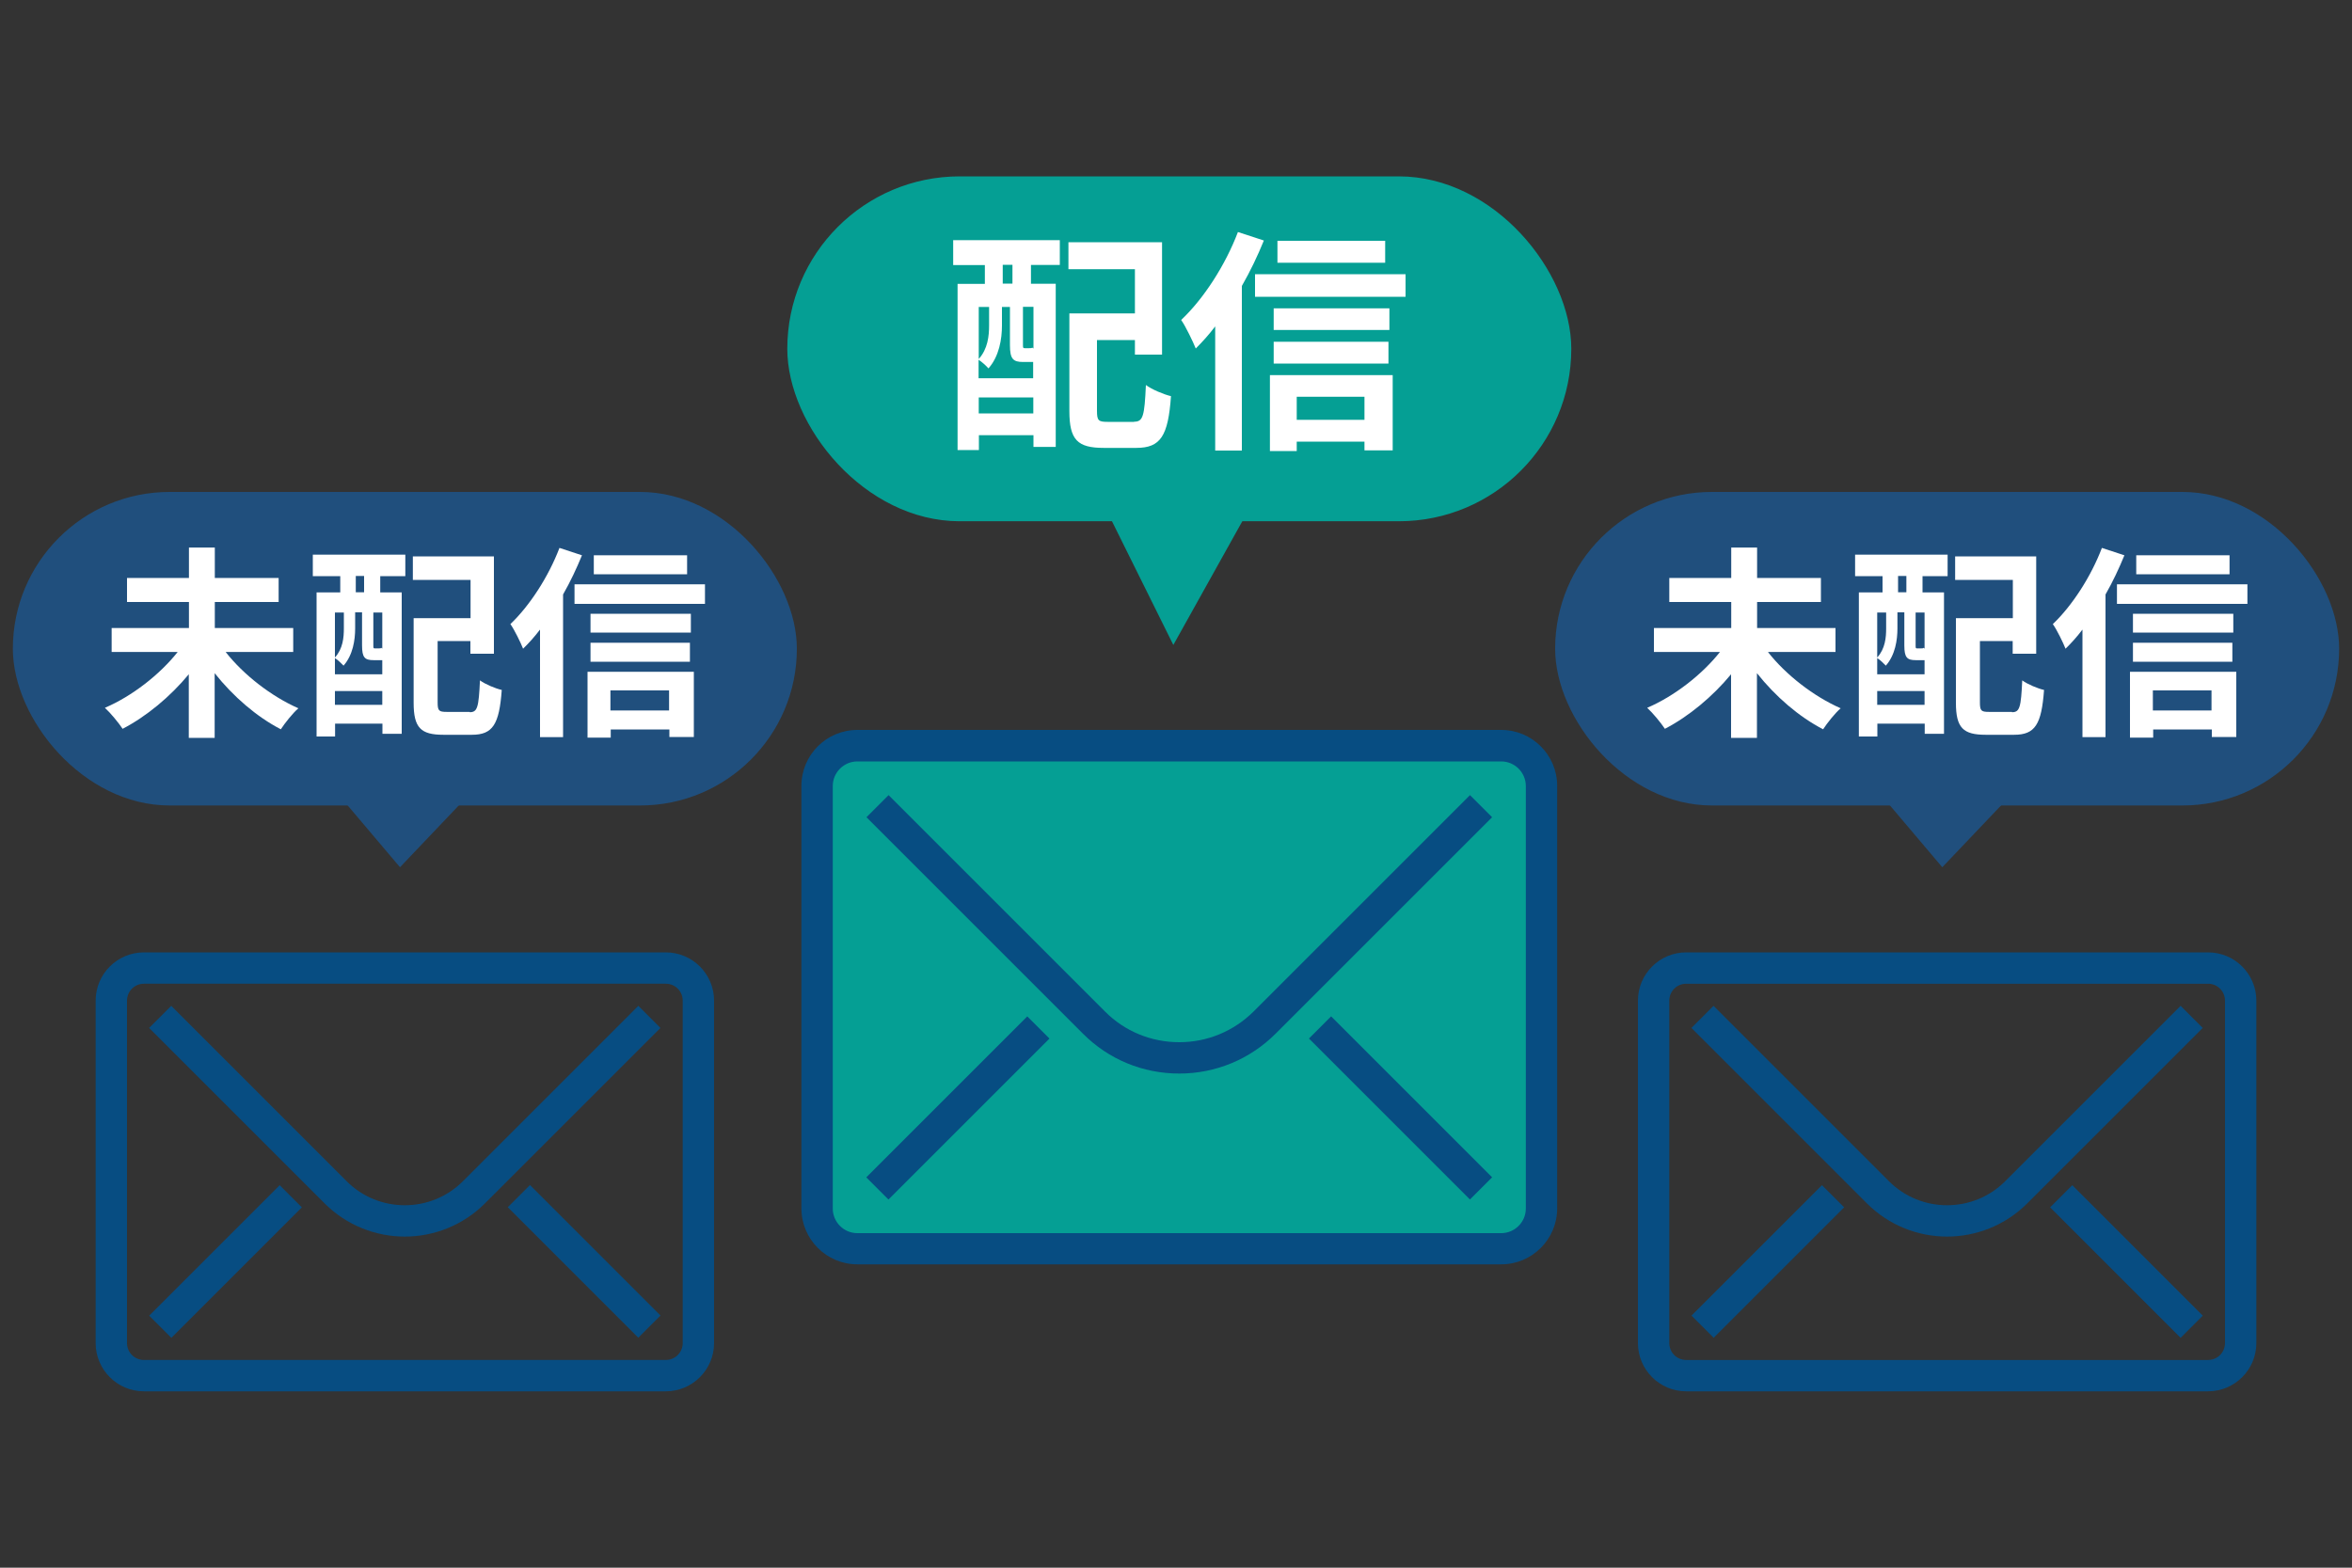 <?xml version="1.0" encoding="UTF-8"?><svg id="b" xmlns="http://www.w3.org/2000/svg" viewBox="0 0 150 100"><rect x="0" y="0" width="150" height="100" fill="#333333" stroke="none"/><g id="c"><rect x="50.21" y="11.25" width="50" height="22" rx="11" ry="11" fill="#059f94"/><path d="m95.74,79.65h-41.06c-1.42,0-2.57-1.15-2.57-2.57v-26.95c0-1.42,1.15-2.57,2.57-2.57h41.06c1.42,0,2.57,1.15,2.57,2.57v26.95c0,1.42-1.15,2.57-2.57,2.57Z" fill="#059f94"/><path d="m95.74,80.65h-41.06c-1.97,0-3.57-1.6-3.57-3.57v-26.95c0-1.97,1.6-3.57,3.57-3.57h41.06c1.97,0,3.57,1.6,3.57,3.57v26.95c0,1.97-1.6,3.57-3.57,3.57Zm-41.06-32.08c-.86,0-1.57.7-1.57,1.57v26.95c0,.86.7,1.57,1.57,1.57h41.06c.86,0,1.57-.7,1.57-1.57v-26.95c0-.86-.7-1.57-1.57-1.57h-41.06Z" fill="#074d82"/><path d="m75.21,68.48c-2.32,0-4.51-.9-6.15-2.55l-13.8-13.8,1.41-1.41,13.8,13.8c1.26,1.27,2.95,1.96,4.74,1.96s3.47-.7,4.74-1.96l13.8-13.8,1.41,1.41-13.8,13.8c-1.64,1.64-3.83,2.55-6.15,2.55Z" fill="#074d82"/><rect x="53.83" y="69.67" width="14.52" height="2" transform="translate(-32.08 63.9) rotate(-45)" fill="#074d82"/><rect x="88.32" y="63.41" width="2" height="14.52" transform="translate(-23.81 83.86) rotate(-45)" fill="#074d82"/><rect x=".82" y="31.38" width="50" height="20" rx="10" ry="10" fill="#204f7d"/><path d="m42.46,88.75H9.18c-1.7,0-3.08-1.38-3.08-3.08v-21.84c0-1.7,1.38-3.08,3.08-3.08h33.28c1.7,0,3.08,1.38,3.08,3.08v21.84c0,1.7-1.38,3.08-3.08,3.08ZM9.18,62.75c-.6,0-1.08.48-1.08,1.08v21.84c0,.6.48,1.08,1.08,1.08h33.28c.6,0,1.08-.48,1.08-1.08v-21.84c0-.6-.48-1.08-1.08-1.08H9.18Z" fill="#074d82"/><path d="m25.82,78.88c-1.85,0-3.71-.71-5.12-2.12l-11.19-11.19,1.41-1.41,11.19,11.19c2.04,2.04,5.37,2.04,7.41,0l11.19-11.19,1.41,1.41-11.19,11.19c-1.41,1.41-3.27,2.12-5.12,2.12Z" fill="#074d82"/><rect x="8.5" y="79.47" width="11.77" height="2" transform="translate(-52.69 33.74) rotate(-45)" fill="#074d82"/><rect x="36.26" y="74.58" width="2" height="11.77" transform="translate(-45.99 49.91) rotate(-45)" fill="#074d82"/><path d="m14.4,41.6c1.13,1.44,2.9,2.82,4.63,3.58-.36.31-.86.94-1.12,1.34-1.53-.79-3.04-2.09-4.22-3.58v4.13h-1.65v-4.06c-1.18,1.43-2.7,2.69-4.22,3.48-.26-.39-.77-1.01-1.13-1.34,1.73-.74,3.5-2.12,4.64-3.56h-4.21v-1.53h4.93v-1.66h-3.95v-1.53h3.95v-1.94h1.65v1.94h4.07v1.53h-4.07v1.66h5v1.53h-4.29Z" fill="#fff"/><path d="m19.95,35.38h5.9v1.37h-1.6v1.04h1.37v9.02h-1.23v-.65h-3.02v.82h-1.18v-9.19h1.51v-1.04h-1.75v-1.37Zm3.87,6.73c-.56,0-.73-.17-.73-.94v-2.11h-.44v1.03c0,.73-.14,1.69-.74,2.37-.12-.13-.38-.38-.55-.48v1.03h3.02v-.9h-.56Zm-2.46-3.04v2.87c.51-.56.57-1.27.57-1.86v-1.01h-.57Zm3.02,5.89v-.88h-3.02v.88h3.02Zm-1.16-8.22h-.53v1.04h.53v-1.04Zm1.16,2.33h-.57v2.11c0,.17.01.18.1.18h.23c.12,0,.14,0,.17-.04.01.01.04.04.07.05v-2.3Zm5.58,6.36c.49,0,.57-.31.65-2.03.34.25.99.52,1.39.61-.16,2.2-.57,2.86-1.91,2.86h-1.81c-1.44,0-1.9-.44-1.9-2.04v-5.4h3.63v-2.44h-3.68v-1.5h5.17v6.21h-1.5v-.81h-2.09v3.91c0,.54.08.61.58.61h1.46Z" fill="#fff"/><path d="m37.12,35.41c-.34.83-.74,1.69-1.21,2.51v9.1h-1.47v-6.86c-.35.46-.71.86-1.08,1.22-.14-.36-.55-1.21-.81-1.57,1.23-1.17,2.43-3.02,3.13-4.86l1.43.47Zm7.84,1.86v1.25h-8.32v-1.25h8.32Zm-7.5,5.58h6.79v4.16h-1.56v-.48h-3.74v.52h-1.48v-4.2Zm6.6-2.5h-6.4v-1.2h6.4v1.2Zm-6.4.65h6.34v1.21h-6.34v-1.21Zm6.16-4.37h-5.95v-1.21h5.95v1.21Zm-4.89,7.41v1.28h3.74v-1.28h-3.74Z" fill="#fff"/><polygon points="20.49 49.39 31.15 49.39 25.51 55.32 20.49 49.39" fill="#204f7d"/><rect x="99.18" y="31.38" width="50" height="20" rx="10" ry="10" fill="#204f7d"/><path d="m140.82,88.75h-33.28c-1.7,0-3.08-1.38-3.08-3.08v-21.84c0-1.7,1.38-3.08,3.08-3.08h33.28c1.7,0,3.08,1.38,3.08,3.08v21.84c0,1.7-1.38,3.08-3.08,3.08Zm-33.28-26c-.6,0-1.08.48-1.08,1.08v21.84c0,.6.48,1.08,1.08,1.08h33.28c.6,0,1.08-.48,1.08-1.08v-21.84c0-.6-.48-1.08-1.08-1.08h-33.28Z" fill="#074d82"/><path d="m124.18,78.88c-1.85,0-3.71-.71-5.12-2.12l-11.19-11.19,1.41-1.41,11.19,11.19c2.04,2.04,5.37,2.04,7.41,0l11.19-11.19,1.41,1.41-11.19,11.19c-1.41,1.41-3.27,2.12-5.12,2.12Z" fill="#074d82"/><rect x="106.86" y="79.47" width="11.77" height="2" transform="translate(-23.88 103.29) rotate(-45)" fill="#074d82"/><rect x="134.62" y="74.58" width="2" height="11.77" transform="translate(-17.18 119.47) rotate(-45)" fill="#074d82"/><path d="m112.76,41.6c1.13,1.44,2.9,2.82,4.63,3.58-.36.31-.86.94-1.12,1.34-1.53-.79-3.04-2.09-4.22-3.58v4.13h-1.65v-4.06c-1.18,1.43-2.7,2.69-4.22,3.48-.26-.39-.77-1.01-1.13-1.34,1.73-.74,3.5-2.12,4.64-3.56h-4.21v-1.53h4.93v-1.66h-3.95v-1.53h3.95v-1.94h1.65v1.94h4.07v1.53h-4.07v1.66h5v1.53h-4.29Z" fill="#fff"/><path d="m118.31,35.38h5.9v1.37h-1.6v1.04h1.37v9.02h-1.23v-.65h-3.02v.82h-1.18v-9.19h1.51v-1.04h-1.75v-1.37Zm3.87,6.73c-.56,0-.73-.17-.73-.94v-2.11h-.44v1.03c0,.73-.14,1.69-.74,2.37-.12-.13-.38-.38-.55-.48v1.03h3.02v-.9h-.56Zm-2.46-3.04v2.87c.51-.56.57-1.27.57-1.86v-1.01h-.57Zm3.02,5.89v-.88h-3.02v.88h3.02Zm-1.16-8.22h-.53v1.04h.53v-1.04Zm1.16,2.33h-.57v2.11c0,.17.01.18.1.18h.23c.12,0,.14,0,.17-.04.01.01.04.04.07.05v-2.3Zm5.58,6.36c.49,0,.57-.31.65-2.03.34.25.99.52,1.39.61-.16,2.2-.57,2.86-1.91,2.86h-1.81c-1.44,0-1.9-.44-1.9-2.04v-5.4h3.63v-2.44h-3.68v-1.5h5.17v6.21h-1.5v-.81h-2.09v3.91c0,.54.08.61.58.61h1.46Z" fill="#fff"/><path d="m135.49,35.41c-.34.83-.74,1.69-1.21,2.51v9.1h-1.47v-6.86c-.35.46-.71.86-1.08,1.22-.14-.36-.55-1.21-.81-1.57,1.23-1.17,2.43-3.02,3.13-4.86l1.43.47Zm7.84,1.86v1.25h-8.32v-1.25h8.32Zm-7.5,5.58h6.79v4.16h-1.56v-.48h-3.74v.52h-1.48v-4.2Zm6.6-2.5h-6.4v-1.2h6.4v1.2Zm-6.4.65h6.34v1.21h-6.34v-1.21Zm6.16-4.37h-5.95v-1.21h5.95v1.21Zm-4.89,7.41v1.28h3.74v-1.28h-3.74Z" fill="#fff"/><polygon points="118.85 49.39 129.51 49.39 123.87 55.32 118.85 49.39" fill="#204f7d"/><polygon points="68.71 28.8 81.71 28.8 74.83 41.14 68.71 28.8" fill="#059f94"/><path d="m60.78,15.32h6.81v1.58h-1.84v1.2h1.58v10.41h-1.42v-.75h-3.48v.95h-1.36v-10.6h1.74v-1.2h-2.02v-1.58Zm4.47,7.77c-.64,0-.84-.19-.84-1.08v-2.43h-.51v1.19c0,.84-.17,1.95-.86,2.73-.13-.15-.43-.43-.63-.55v1.18h3.48v-1.04h-.65Zm-2.83-3.51v3.32c.58-.65.66-1.47.66-2.15v-1.17h-.66Zm3.48,6.79v-1.02h-3.48v1.02h3.48Zm-1.33-9.48h-.62v1.2h.62v-1.2Zm1.33,2.68h-.66v2.43c0,.19.01.21.12.21h.27c.13,0,.17,0,.2-.04.01.01.04.04.08.06v-2.66Zm6.43,7.33c.57,0,.66-.36.75-2.34.39.29,1.14.6,1.6.71-.18,2.54-.66,3.3-2.21,3.3h-2.08c-1.67,0-2.19-.51-2.19-2.35v-6.23h4.18v-2.82h-4.24v-1.72h5.97v7.17h-1.73v-.93h-2.42v4.51c0,.63.09.71.68.71h1.68Z" fill="#fff"/><path d="m80.6,15.35c-.39.96-.86,1.95-1.4,2.89v10.5h-1.7v-7.92c-.4.53-.82.99-1.24,1.41-.17-.42-.63-1.39-.93-1.82,1.43-1.35,2.81-3.48,3.62-5.61l1.65.54Zm9.04,2.14v1.44h-9.6v-1.44h9.6Zm-8.65,6.44h7.83v4.8h-1.8v-.56h-4.32v.6h-1.71v-4.84Zm7.62-2.88h-7.38v-1.38h7.38v1.38Zm-7.38.75h7.32v1.39h-7.32v-1.39Zm7.11-5.04h-6.87v-1.4h6.87v1.4Zm-5.64,8.55v1.47h4.32v-1.47h-4.32Z" fill="#fff"/><rect width="150" height="100" fill="none"/></g></svg>